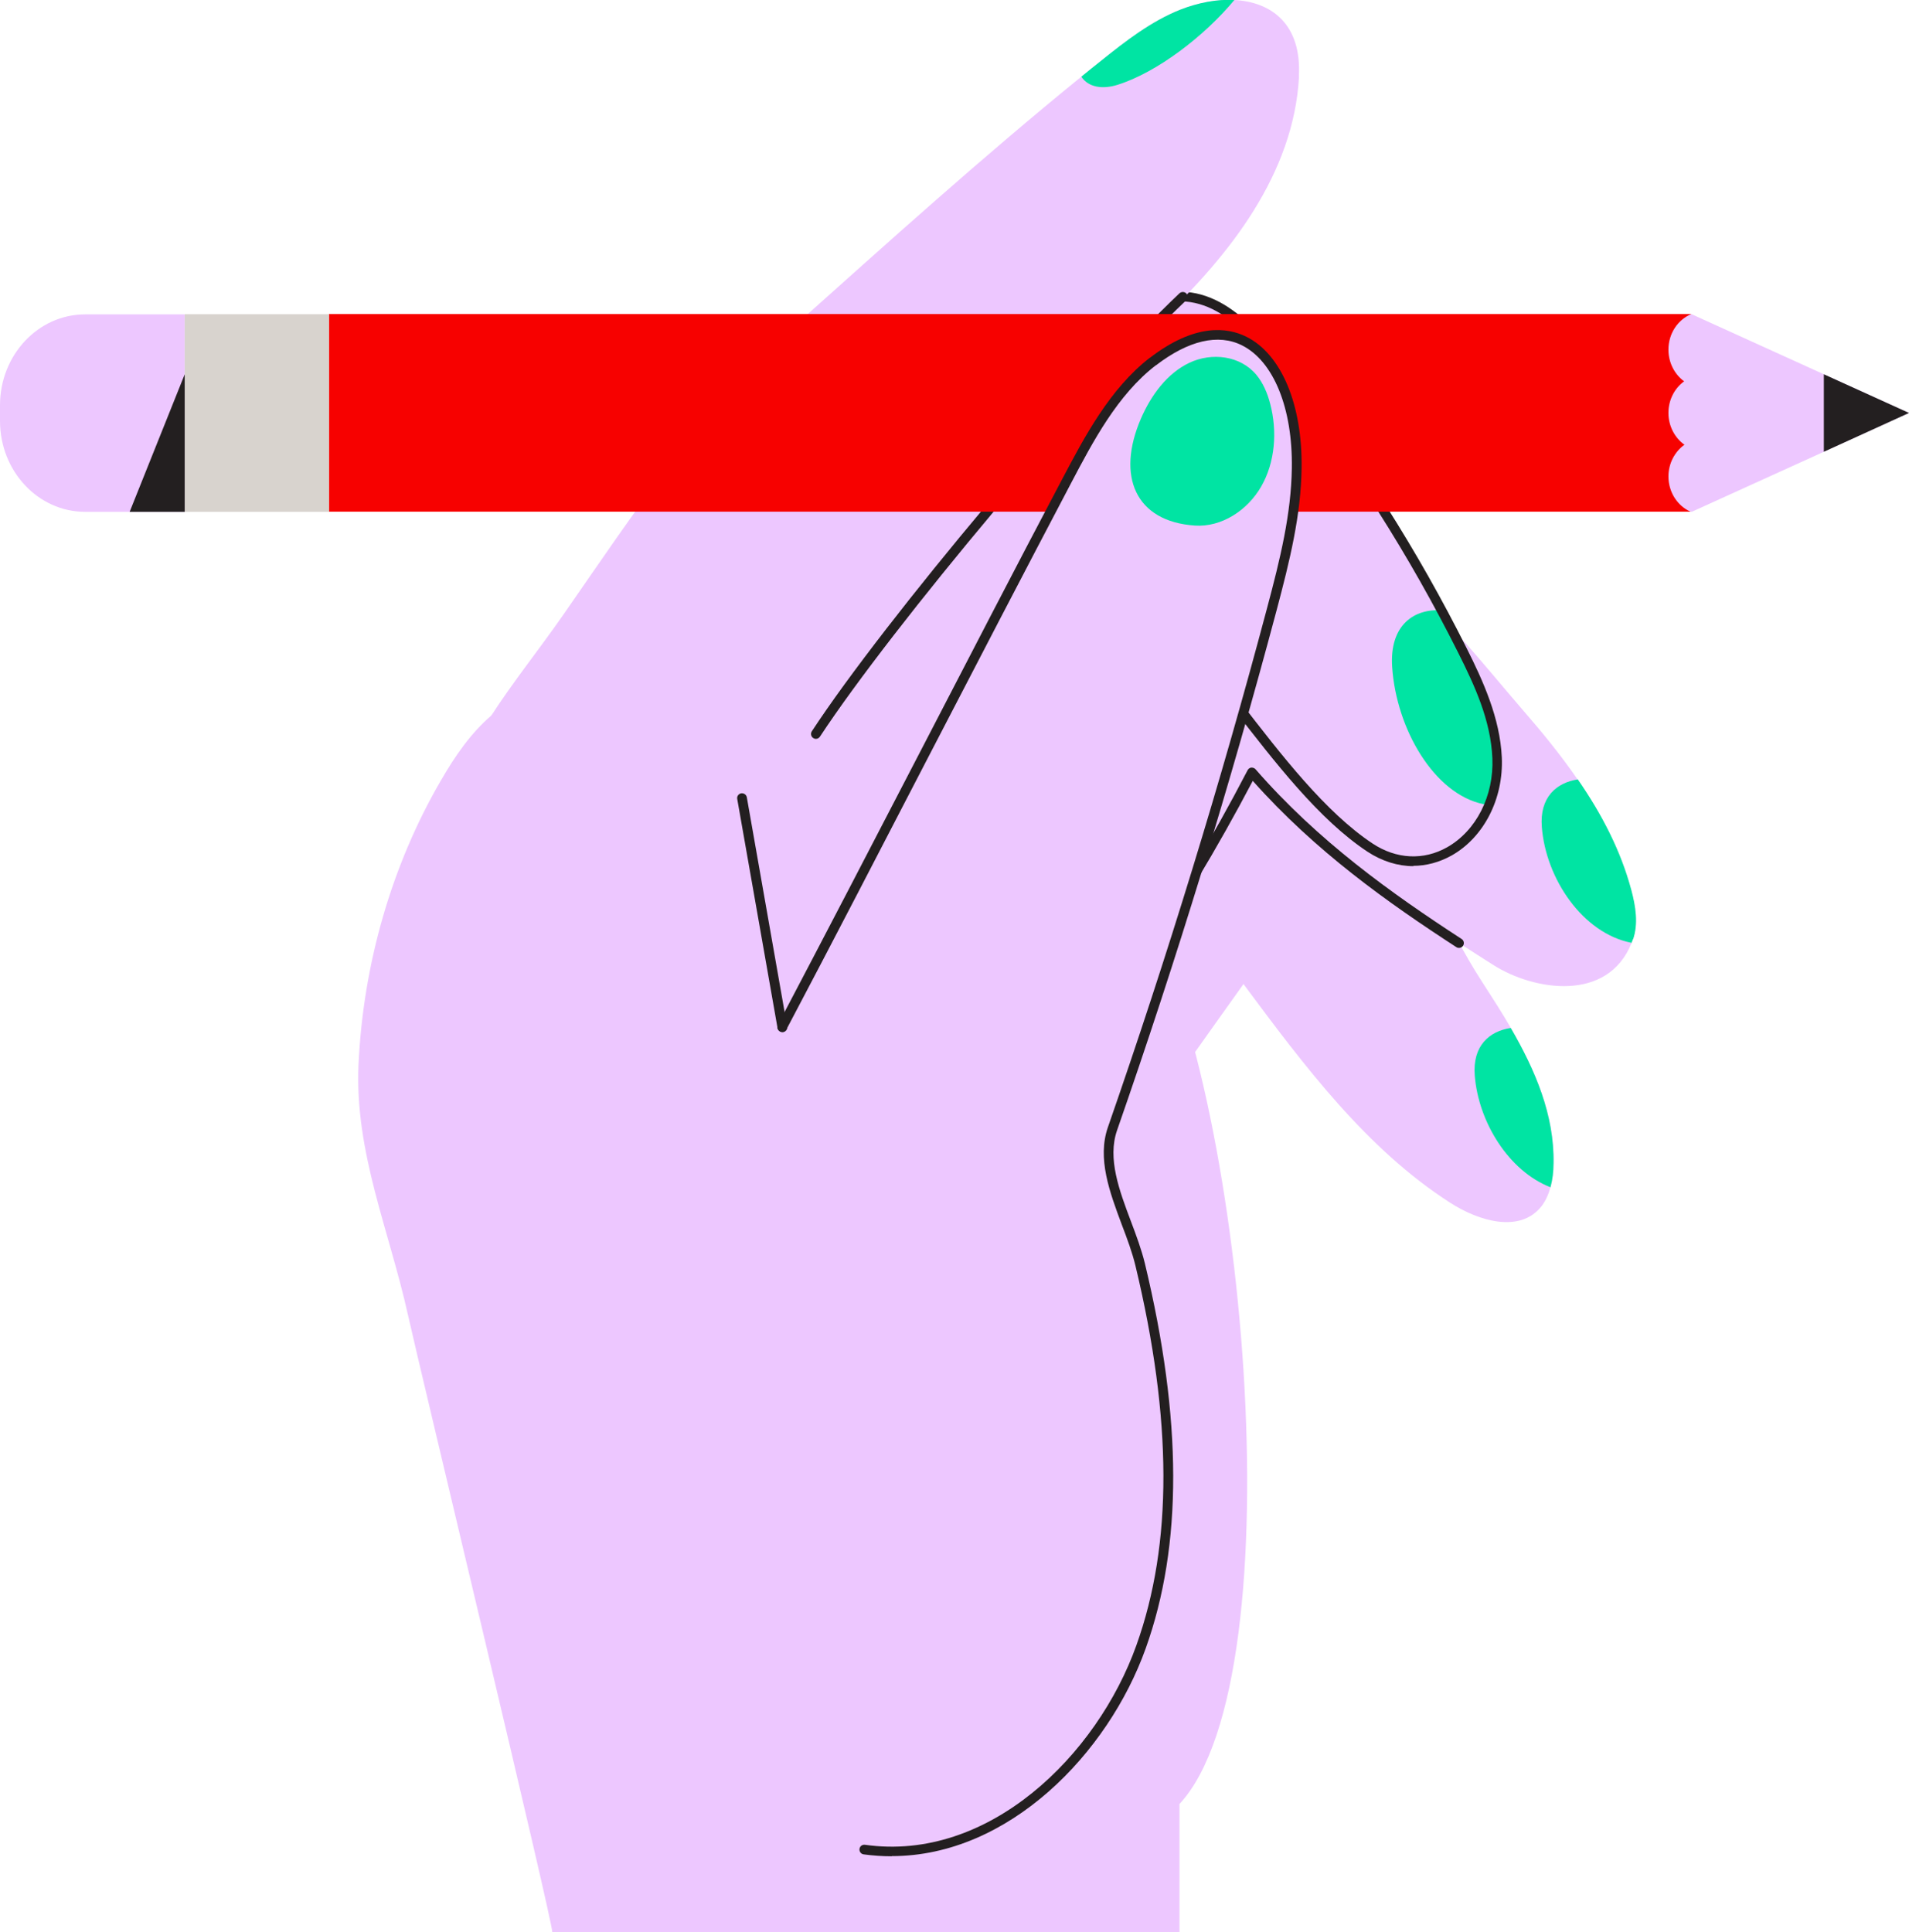 <svg width="331" height="335" viewBox="0 0 331 335" fill="none" xmlns="http://www.w3.org/2000/svg">
<g clip-path="url(#clip0_39_399)">
<path d="M269.362 201.748C269.362 203.133 269.196 204.517 268.835 205.847C268.502 207.066 268.003 208.201 267.253 209.171C263.535 213.851 256.402 211.719 251.49 208.561C237.003 199.283 226.125 184.797 215.607 170.616C212.554 174.909 209.473 179.202 206.421 183.523C202.646 188.813 198.733 194.242 193.433 197.704C188.132 201.166 181 202.246 175.81 198.618C170.287 194.768 168.456 186.57 169.982 179.673C171.508 172.776 175.699 166.932 180.167 161.725C188.964 151.449 199.261 142.669 210.556 135.8C237.836 119.154 244.052 150.369 256.957 170.2C258.65 172.832 260.399 175.518 261.98 178.26C266.199 185.545 269.557 193.328 269.39 201.775L269.362 201.748Z" fill="#EDC7FF"/>
<path d="M283.128 162.833C283.072 163.027 282.989 163.221 282.906 163.415C282.906 163.415 282.906 163.442 282.906 163.47C278.77 173.857 265.949 171.752 258.983 167.348C243.775 157.709 229.233 147.904 217.105 133.945C210.889 145.91 203.978 157.46 196.402 168.483C194.321 171.53 191.296 175.02 187.771 178.15C181.666 183.578 174.089 187.899 167.54 186.625C141.37 181.584 156.938 153.804 164.154 139.373C169.371 128.959 176.476 119.237 184.552 111.205C192.1 103.699 201.397 92.121 211.555 89.186C232.785 83.009 251.601 108.768 264.145 123.226C267.448 127.02 270.667 130.981 273.553 135.163C273.581 135.219 273.636 135.274 273.664 135.329C277.66 141.146 280.963 147.405 282.822 154.33C283.572 157.127 284.071 160.174 283.128 162.888V162.833Z" fill="#EDC7FF"/>
<path d="M187.771 178.953C187.549 178.953 187.299 178.87 187.133 178.676C186.828 178.343 186.855 177.79 187.188 177.485C190.463 174.577 193.46 171.198 195.68 167.985C203.201 157.016 210.139 145.439 216.328 133.529C216.467 133.28 216.689 133.114 216.966 133.086C217.244 133.086 217.521 133.169 217.688 133.363C228.595 145.882 241.305 154.911 253.433 162.805C253.821 163.055 253.932 163.581 253.683 163.969C253.433 164.356 252.905 164.467 252.517 164.218C240.583 156.463 228.067 147.599 217.216 135.385C211.138 146.962 204.367 158.235 197.04 168.926C194.765 172.25 191.656 175.74 188.271 178.731C188.104 178.87 187.91 178.953 187.716 178.953H187.771Z" fill="#231F20"/>
<path d="M114.089 116.662C103.321 115.581 92.609 117.742 85.227 124.029C81.647 127.076 78.872 131.12 76.457 135.302C67.882 150.037 62.97 167.209 62.165 184.548C61.471 199.754 67.493 213.326 70.74 228.005C72.683 236.785 96.272 334.972 95.745 334.972C95.8 334.972 186.8 334.972 186.8 334.972C197.207 307.22 194.959 274.177 187.133 245.482C179.307 216.76 166.985 189.672 158.881 161.061C156.356 152.17 154.135 142.919 149.112 135.357C142.202 124.943 128.104 118.074 114.117 116.662H114.089Z" fill="#EDC7FF"/>
<path d="M258.262 139.595C254.848 147.96 245.745 152.391 237.558 146.962C224.765 138.487 213.359 119.293 202.591 107.743C192.683 118.379 182.803 129.014 172.868 139.623C166.624 146.298 162.489 151.311 153.247 151.117C143.895 150.923 134.32 145.522 131.74 135.163C129.492 126.162 132.85 116.495 137.928 108.934C145.865 97.052 155.662 86.277 164.876 75.503C174.367 64.396 186.772 56.198 200.287 52.127C210.722 48.969 217.216 57.389 223.488 65.338C233.423 77.941 242.304 91.512 249.991 105.832C251.24 108.158 252.461 110.485 253.655 112.867C256.569 118.683 259.372 124.832 259.649 131.452C259.788 134.415 259.261 137.158 258.262 139.595Z" fill="#EDC7FF"/>
<path d="M258.262 139.595C257.929 139.567 257.568 139.512 257.235 139.429C248.659 137.684 242.11 126.383 241.388 115.664C240.889 108.269 245.301 105.472 250.019 105.832C251.268 108.158 252.489 110.485 253.682 112.867C256.596 118.683 259.399 124.832 259.677 131.452C259.816 134.416 259.288 137.158 258.289 139.595H258.262Z" fill="#00E4A3"/>
<path d="M245.079 150.175C242.36 150.175 239.612 149.316 237.087 147.655C228.706 142.115 221.046 132.172 213.636 122.589C209.584 117.326 205.755 112.368 201.952 108.324C201.647 107.992 201.647 107.466 201.98 107.133C202.313 106.829 202.841 106.829 203.174 107.161C207.031 111.26 210.861 116.273 214.94 121.536C222.267 131.036 229.843 140.841 237.975 146.242C242.11 148.984 246.828 149.206 250.907 146.907C255.958 144.054 259.039 137.988 258.761 131.452C258.484 124.887 255.681 118.849 252.85 113.199C244.413 96.359 234.284 80.433 222.767 65.809L222.572 65.587C216.495 57.887 210.25 49.91 200.454 52.874C200.01 52.985 199.538 52.763 199.399 52.32C199.261 51.877 199.51 51.406 199.954 51.268C210.833 47.999 217.743 56.779 223.877 64.535L224.071 64.756C235.644 79.436 245.829 95.473 254.321 112.424C257.096 117.963 260.093 124.472 260.399 131.341C260.704 138.487 257.29 145.162 251.712 148.319C249.575 149.51 247.3 150.12 245.024 150.12L245.079 150.175Z" fill="#231F20"/>
<path d="M225.237 13.267C224.321 30.135 213.192 44.233 201.425 55.395C184.691 71.21 168.456 87.995 155.551 107.66C145.671 122.727 137.984 142.309 125.717 155.05C114.089 167.126 86.337 177.042 76.957 156.213C75.319 152.585 75.652 148.292 76.429 144.331C79.454 129.153 89.362 118.545 97.715 106.524C109.815 89.103 121.971 70.629 137.456 56.78C153.969 42.017 170.343 27.227 187.494 13.295C188.631 12.353 189.797 11.439 190.935 10.525C195.209 7.091 199.621 3.684 204.617 1.69C207.725 0.471 211 -0.166 213.997 0C220.491 0.333 225.708 4.21 225.209 13.239L225.237 13.267Z" fill="#EDC7FF"/>
<path d="M141.453 128.101C141.286 128.101 141.147 128.045 141.009 127.962C140.62 127.713 140.509 127.187 140.759 126.799C153.386 107.521 187.355 67.083 204.506 50.853C204.839 50.548 205.366 50.548 205.699 50.88C206.004 51.213 206.004 51.739 205.671 52.071C188.576 68.247 154.774 108.546 142.174 127.713C142.008 127.962 141.758 128.101 141.481 128.101H141.453Z" fill="#231F20"/>
<path d="M331 71.598L316.236 78.328L293.313 88.743L284.21 86.555L282.434 55.395L293.313 54.481L316.236 64.895L331 71.598Z" fill="#EDC7FF"/>
<path d="M32.026 54.48V88.742H14.764C6.605 88.742 0 81.679 0 72.982V70.268C0 61.571 6.605 54.508 14.764 54.508H32.026V54.48Z" fill="#EDC7FF"/>
<path d="M289.289 82.621C289.289 80.323 290.399 78.301 292.064 77.11C290.399 75.919 289.289 73.897 289.289 71.598C289.289 69.299 290.371 67.305 292.008 66.114C290.371 64.923 289.289 62.901 289.289 60.63C289.289 57.804 290.926 55.422 293.257 54.453H57.031V88.715H293.118C290.87 87.718 289.289 85.363 289.289 82.594V82.621Z" fill="#F70100"/>
<path d="M331 71.598L316.236 78.328V64.895L331 71.598Z" fill="#231F20"/>
<path d="M57.031 54.481H32.026V88.743H57.031V54.481Z" fill="#D8D3CE"/>
<path d="M22.479 88.743L32.026 64.895V88.743H22.479Z" fill="#231F20"/>
<path d="M197.595 157.044C215.662 186.736 225.264 290.435 204.506 312.787V335H186.8L173.895 311.984C148.474 266.588 153.83 208.617 187.05 169.508L197.623 157.072L197.595 157.044Z" fill="#EDC7FF"/>
<path d="M136.763 174.826C152.831 144.359 168.9 113.892 184.968 83.453C188.992 75.808 193.238 67.886 199.899 62.763C215.468 50.742 225.098 63.843 224.848 81.237C224.737 89.546 222.656 97.633 220.546 105.61C212.443 136.022 203.229 166.102 192.905 195.738C190.324 203.161 195.847 211.608 197.706 219.281C202.952 241.023 205.366 264.593 197.873 285.56C190.38 306.527 170.565 323.617 149.889 320.681L136.818 174.826H136.763Z" fill="#EDC7FF"/>
<path d="M154.607 321.844C152.998 321.844 151.388 321.733 149.751 321.512C149.279 321.456 148.974 321.013 149.029 320.57C149.085 320.099 149.501 319.794 149.973 319.85C171.425 322.896 190.241 304.311 197.04 285.256C203.34 267.668 203.285 246.147 196.874 219.447C196.319 217.148 195.458 214.821 194.515 212.356C192.406 206.706 190.213 200.862 192.1 195.433C202.369 165.935 211.666 135.634 219.714 105.361C221.99 96.83 223.877 89.103 223.988 81.181C224.154 70.795 220.824 62.624 215.357 59.882C211.222 57.805 206.06 59.023 200.426 63.344C200.426 63.344 200.426 63.344 200.398 63.344C193.766 68.441 189.492 76.584 185.717 83.757C177.697 98.991 169.233 115.304 161.046 131.092C152.859 146.879 144.422 163.221 136.374 178.455C136.152 178.87 135.653 179.036 135.236 178.815C134.82 178.593 134.681 178.094 134.875 177.679C142.896 162.445 151.36 146.132 159.547 130.344C167.734 114.557 176.171 98.215 184.219 82.982C188.076 75.669 192.461 67.388 199.344 62.042C199.344 62.042 199.344 62.042 199.372 62.042C207.198 56.032 212.776 56.724 216.106 58.386C222.184 61.405 225.847 70.158 225.681 81.209C225.57 89.324 223.655 97.135 221.351 105.804C213.275 136.105 203.978 166.434 193.682 195.987C191.989 200.862 194.071 206.401 196.097 211.774C197.013 214.184 197.928 216.677 198.511 219.059C205.005 246.064 205.061 267.917 198.65 285.81C192.128 304.035 174.894 321.816 154.635 321.816L154.607 321.844Z" fill="#231F20"/>
<path d="M207.17 91.125C211.749 91.429 216.273 88.549 218.687 84.339C221.101 80.129 221.49 74.783 220.241 70.019C219.769 68.191 219.02 66.418 217.854 65.006C215.051 61.627 210.084 61.073 206.226 62.901C202.369 64.729 199.594 68.496 197.817 72.595C193.544 82.511 196.818 90.432 207.198 91.125H207.17Z" fill="#00E4A3"/>
<path d="M135.653 178.953C135.264 178.953 134.903 178.676 134.82 178.26L127.826 138.514C127.743 138.071 128.048 137.628 128.52 137.545C128.964 137.49 129.408 137.767 129.492 138.238L136.485 177.983C136.568 178.426 136.263 178.87 135.791 178.953C135.736 178.953 135.68 178.953 135.653 178.953Z" fill="#231F20"/>
<path d="M214.025 0C208.863 6.232 200.648 12.547 193.766 14.707C191.129 15.538 188.687 15.123 187.494 13.295C188.631 12.353 189.797 11.439 190.935 10.525C195.209 7.091 199.621 3.684 204.617 1.69C207.725 0.471 211 -0.166 213.997 0H214.025Z" fill="#00E4A3"/>
<path d="M269.362 201.748C269.362 203.133 269.196 204.518 268.835 205.847C261.62 203.05 256.347 194.574 255.708 186.487C255.292 181.307 258.234 178.787 261.953 178.233C266.171 185.517 269.529 193.3 269.362 201.748Z" fill="#00E4A3"/>
<path d="M283.128 162.833C283.072 163.027 282.989 163.221 282.906 163.415C282.906 163.415 282.906 163.442 282.906 163.47C274.441 161.836 268.03 152.364 267.337 143.39C266.92 138.21 269.89 135.69 273.581 135.136C273.609 135.191 273.664 135.247 273.692 135.302C277.688 141.118 280.991 147.378 282.85 154.302C283.599 157.1 284.099 160.146 283.155 162.861L283.128 162.833Z" fill="#00E4A3"/>
</g>
<defs>
<clipPath id="clip0_39_399">
<rect width="331" height="335" fill="white"/>
</clipPath>
</defs>
</svg>
